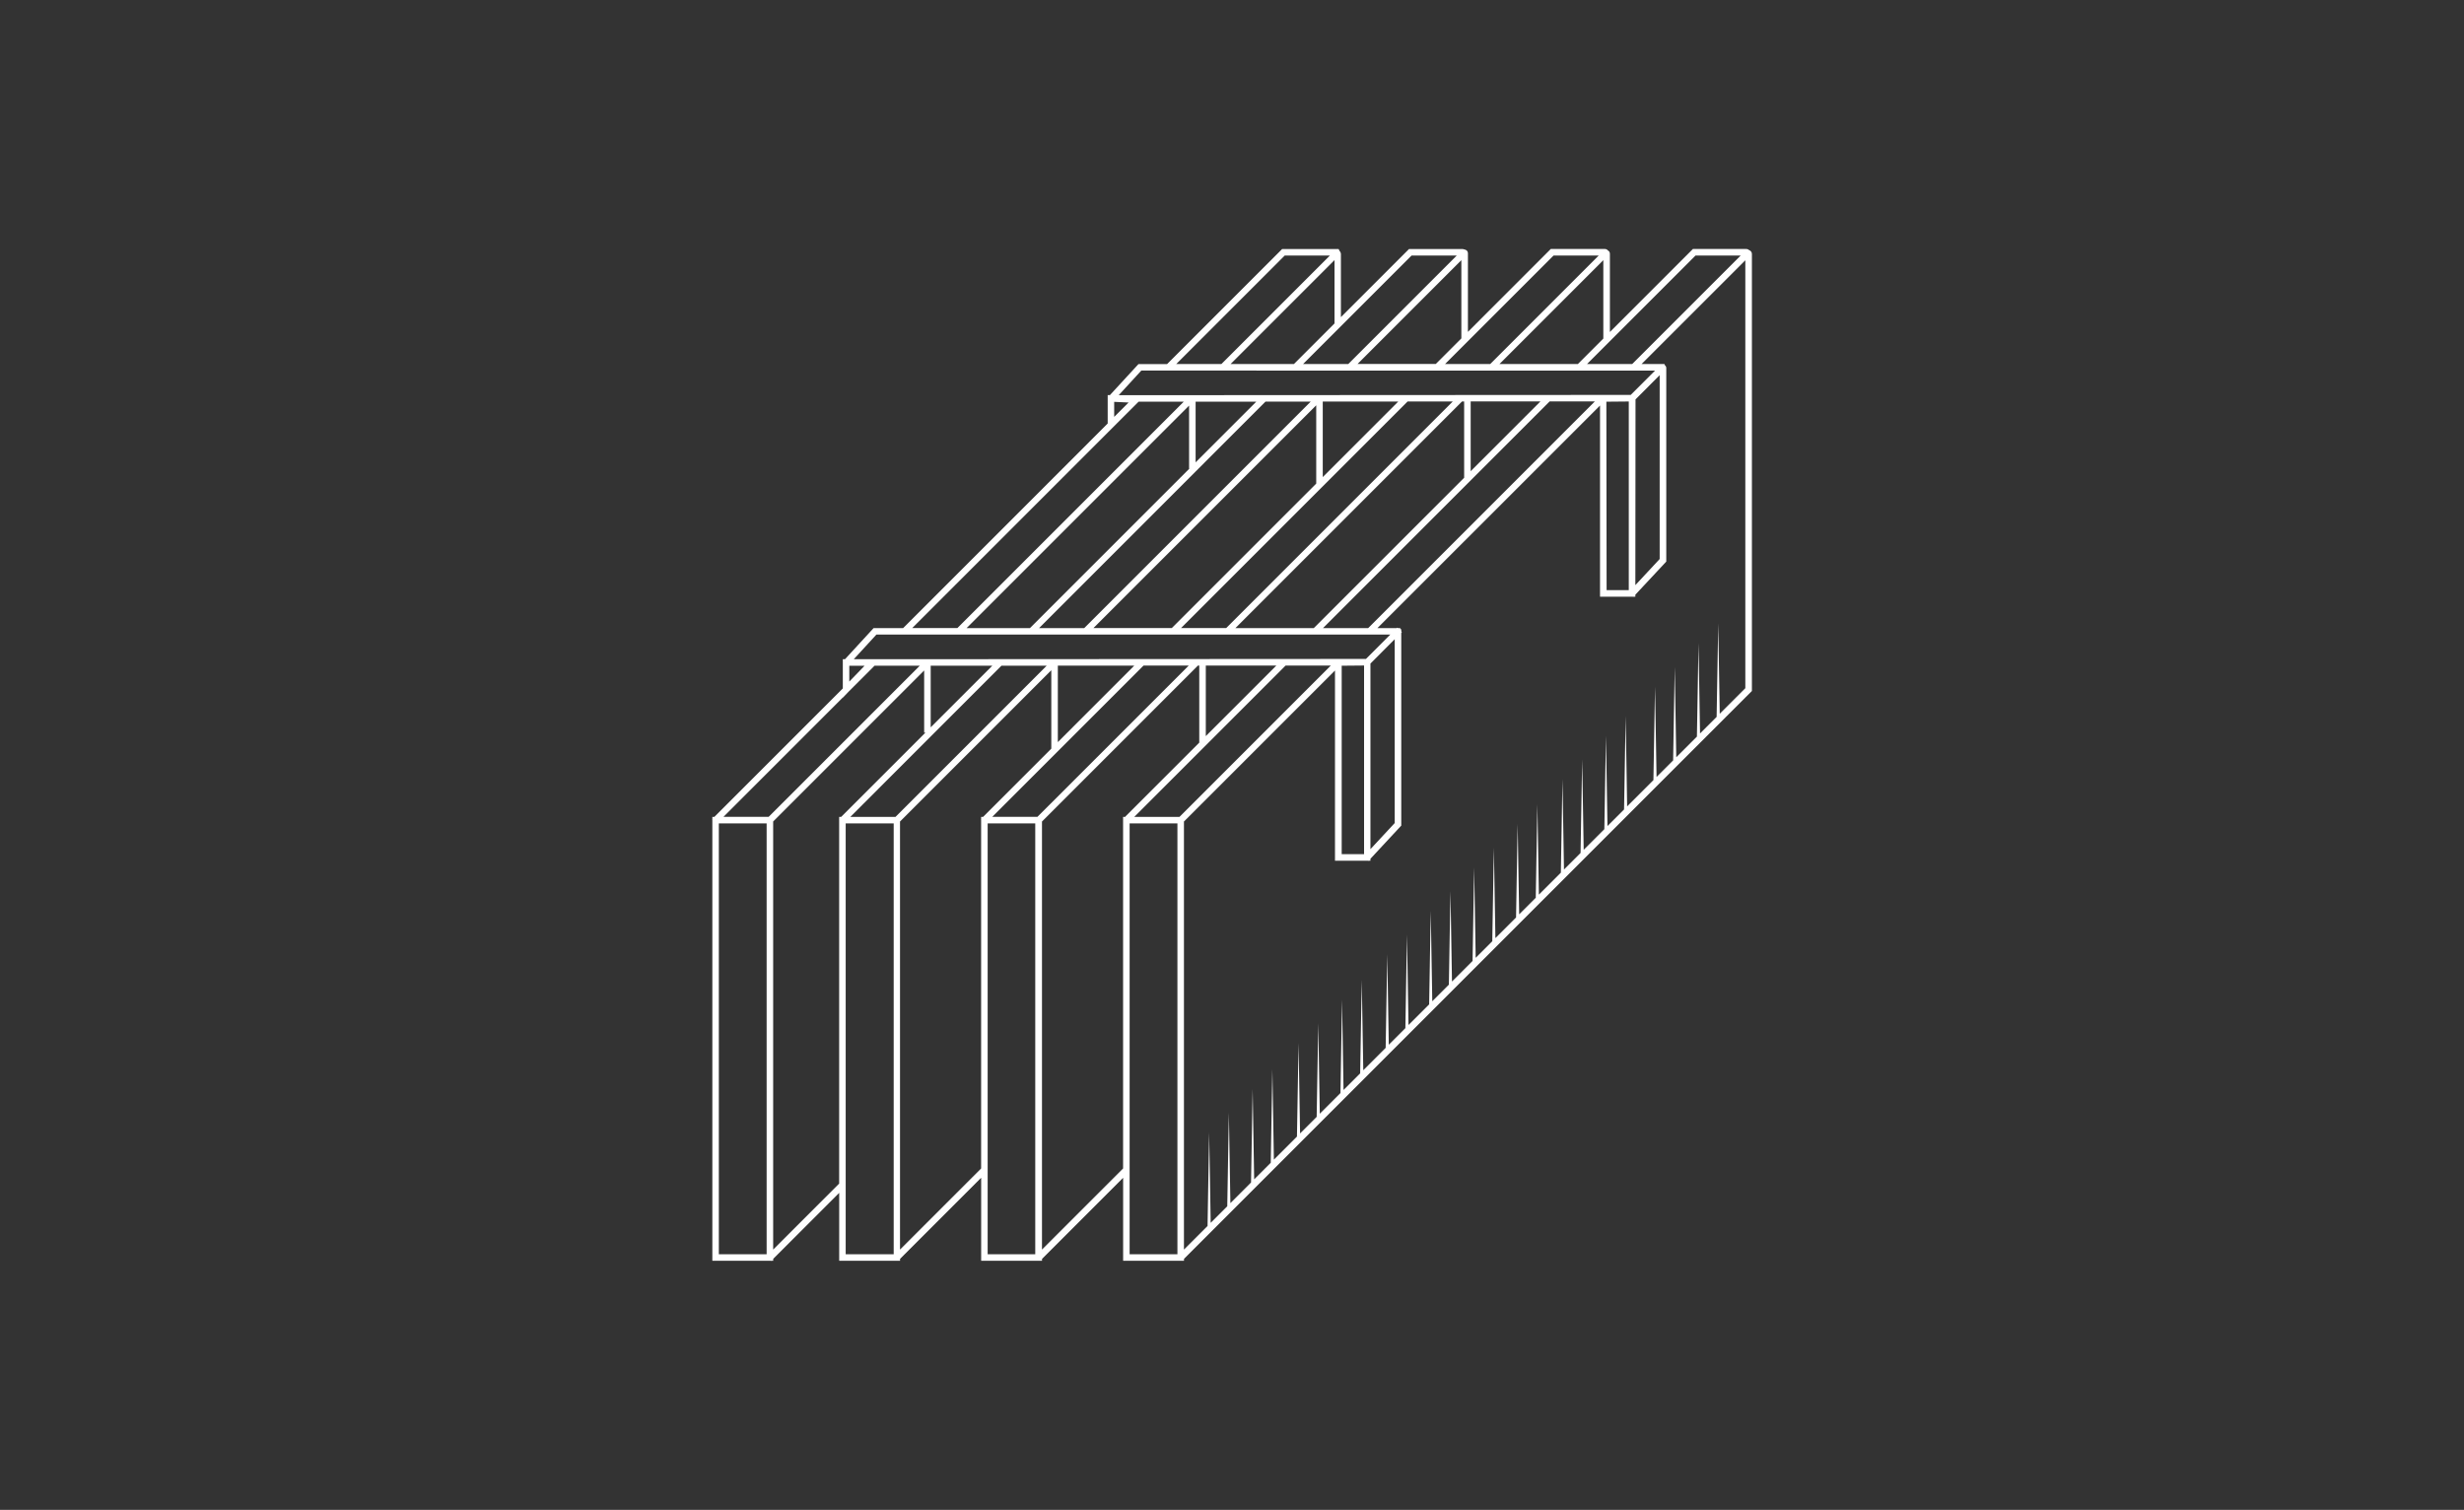 <?xml version="1.0" encoding="UTF-8"?><svg id="Layer_2" xmlns="http://www.w3.org/2000/svg" viewBox="0 0 600 367.65"><defs><style>.cls-1{fill:#fff;}.cls-2{fill:#333;}</style></defs><g id="Layer_1-2"><rect class="cls-2" width="600" height="367.65"/><path class="cls-1" d="M425.99,60.93s-.04,0-.06-.01c-.2-.19-.46-.31-.75-.29h-12.95l-20.21,20.21v-19.05c0-.25-.1-.49-.28-.67-.06-.06-.12-.09-.19-.12-.17-.22-.43-.37-.73-.37h-13.2l-20.17,20.18v-19.15c0-.37-.22-.69-.56-.83l-.27-.08c-.1-.05-.2-.08-.31-.09h-.01s0,0,0,0c-.07,0-.13-.03-.2-.02h-13l-16.58,16.58v-15.4s-.01-.08-.02-.12h0s0,0,0,0c-.03-.22-.13-.42-.29-.57l-.25-.49h-13.75l-28.01,28.01h-6.97l-6.97,7.57-.53-.02v6.92l-49.82,49.83h-7.19l-6.96,7.57h-.53v7.11l-31.29,31.29h-.48v.54l-.04.05.04.09v107.4h14.21l.1.04.04-.04h.47v-.47l16.07-16.07v16.54h14.82v-.47l19.75-19.75v20.22h14.82v-.47s.02-.01.03-.02l19.72-19.72v20.21h14.34s.01,0,.01,0h.47v-.47l138.29-138.28V61.83c-.01-.39-.24-.74-.6-.9ZM412.87,62.22h11l-26.42,26.42h-11l26.42-26.42ZM384.22,88.64h-19.09l25.29-25.29v19.09l-6.2,6.2ZM378.3,62.22h11l-26.42,26.42h-11l26.42-26.42ZM355.85,82.4l-6.23,6.23h-19.05l25.28-25.28v19.05ZM343.73,62.22h11l-26.42,26.42h-11l26.42-26.42ZM315.08,88.64h-15.42l25.3-25.3v15.42l-9.88,9.88ZM312.84,62.22h11l-26.42,26.42h-11l26.42-26.42ZM277.92,90.23h0s125.09.01,125.09.01l-5.92,5.92h-1.05s-123.63.07-123.63.07l5.51-6ZM398.26,97.25l5.88-5.89v44.76l-5.92,6.36.04-45.23ZM305.93,97.79l-14.79,14.79v-14.78h14.79ZM289.55,98.75v15.34h.09l-38.84,38.85h-15.43l54.19-54.19ZM308.16,97.79h11.01s-55.15,55.15-55.15,55.15h-11l55.14-55.15ZM340.49,97.77l-18.39,18.4v-18.39h18.39ZM320.51,98.69v19.06l-35.17,35.18h-19.08l54.25-54.24ZM342.75,97.76h11.01s-55.17,55.17-55.17,55.17h-11l55.17-55.17ZM356.01,97.76h.52s0,18.57,0,18.57l-36.61,36.61h-19.09l55.18-55.18ZM375.11,97.74l-16.99,16.99v-16.98h16.99ZM377.35,97.74h11.01s-55.2,55.2-55.2,55.2h-11l55.19-55.2ZM396.62,97.76v45.94h-5.4l-.06-45.89,5.46-.05ZM274.82,98.01l-3.51,3.5v-3.66l3.51.16ZM269.72,105.34h0s5.72-5.71,7.54-7.53h10.99s-55.12,55.12-55.12,55.12h-11l47.59-47.59ZM213.41,154.52h125.13l-4.51,4.52-1.41,1.41-118.35.07h0s-6.37,0-6.37,0l5.5-5.99ZM332.16,162.05v45.94h-5.45v-45.89l5.45-.05ZM287.2,198.91h-11l36.85-36.85h11.01s-36.85,36.85-36.85,36.85ZM310.8,162.06l-17.18,17.18v-17.17h17.18ZM333.71,203.53v-41.95l5.91-5.93v44.76l-5.91,6.36v-3.24ZM218.06,198.91h-11l36.81-36.82h11.01s-36.82,36.82-36.82,36.82ZM241.64,162.09l-15.01,15.01v-15.01h15.01ZM276.21,162.07l-18.62,18.63v-18.62h18.62ZM278.45,162.07h11.01s-36.84,36.83-36.84,36.83h-11l36.83-36.83ZM206.81,165.96v-3.85h3.72l-3.72,3.85ZM205.22,169.85v.05s1.06-1.1,1.45-1.51l6.3-6.3h11.01s-36.8,36.8-36.8,36.8h-11l29.05-29.05ZM186.68,305.4h-11.64v-104.9h11.64v104.9ZM204.34,288.2l-16.07,16.07v-104.24l36.77-36.77v15.12h.32l-20.53,20.53h-.49v.55l-.03.04.03.06v88.64ZM205.93,305.4v-104.9h11.69v104.9h-11.69ZM238.91,284.52l-19.75,19.75v-104.23l36.84-36.84v19.09l-16.61,16.62h-.48v.54l-.04.05.04.08v84.94ZM240.5,305.4v-104.9h11.59v104.9h-11.59ZM273.48,284.52l-19.75,19.75v-104.23l37.97-37.97h.33s0,18.76,0,18.76l-17.97,17.97s-.05.07-.07.11h-.51v85.61ZM286.71,305.4h-11.64v-104.9h11.64v104.9ZM424.99,167.58l-6.22,6.22-.37-22.01-.39,22.77-4.04,4.04-.37-22.01-.39,22.77-5.03,5.03-.37-22.01-.39,22.77-4.04,4.04-.37-22.01-.39,22.77-6.4,6.4-.36-22.01-.39,22.76-4.04,4.04-.37-22-.39,22.76-5.03,5.03-.37-22.01-.39,22.77-4.04,4.04-.37-22.01-.39,22.77-5.35,5.35-.37-22.01-.39,22.77-4.04,4.04-.37-22.01-.39,22.77-5.03,5.03-.37-22.01-.39,22.77-4.04,4.04-.37-22.01-.39,22.77-5.01,5.01-.37-22.01-.39,22.77-4.04,4.04-.37-22.01-.39,22.77-5.03,5.03-.37-22.01-.39,22.77-4.04,4.04-.37-22.01-.39,22.77-5.45,5.45-.37-22-.39,22.76-4.05,4.05-.36-22.01-.39,22.76-5.03,5.03-.37-22.01-.39,22.77-4.04,4.04-.37-22.01-.39,22.77-5.62,5.62-.37-22.01-.39,22.77-4.04,4.04-.37-22.01-.39,22.77-5.03,5.03-.37-22.01-.39,22.77-4.04,4.04-.37-22.01-.39,22.77-5.75,5.75v-104.23l36.78-36.77v46.32h8.04l.11.04.04-.04h.44v-.48l7.51-8.08v-46.92l.13-.11-.13-.35v-.41l-.18-.07-.08-.23h-.49l-.25-.1-.1.1h-4.71l54.21-54.2v46.56h8.01l.1.04.04-.04h.45v-.49s7.53-8.07,7.53-8.07v-47.09h.01s-.01-.04-.01-.04c0-.26-.12-.5-.31-.65l-.15-.32h-.66s-.01,0-.01,0h-4.89l25.27-25.26v104.2Z"/></g></svg>